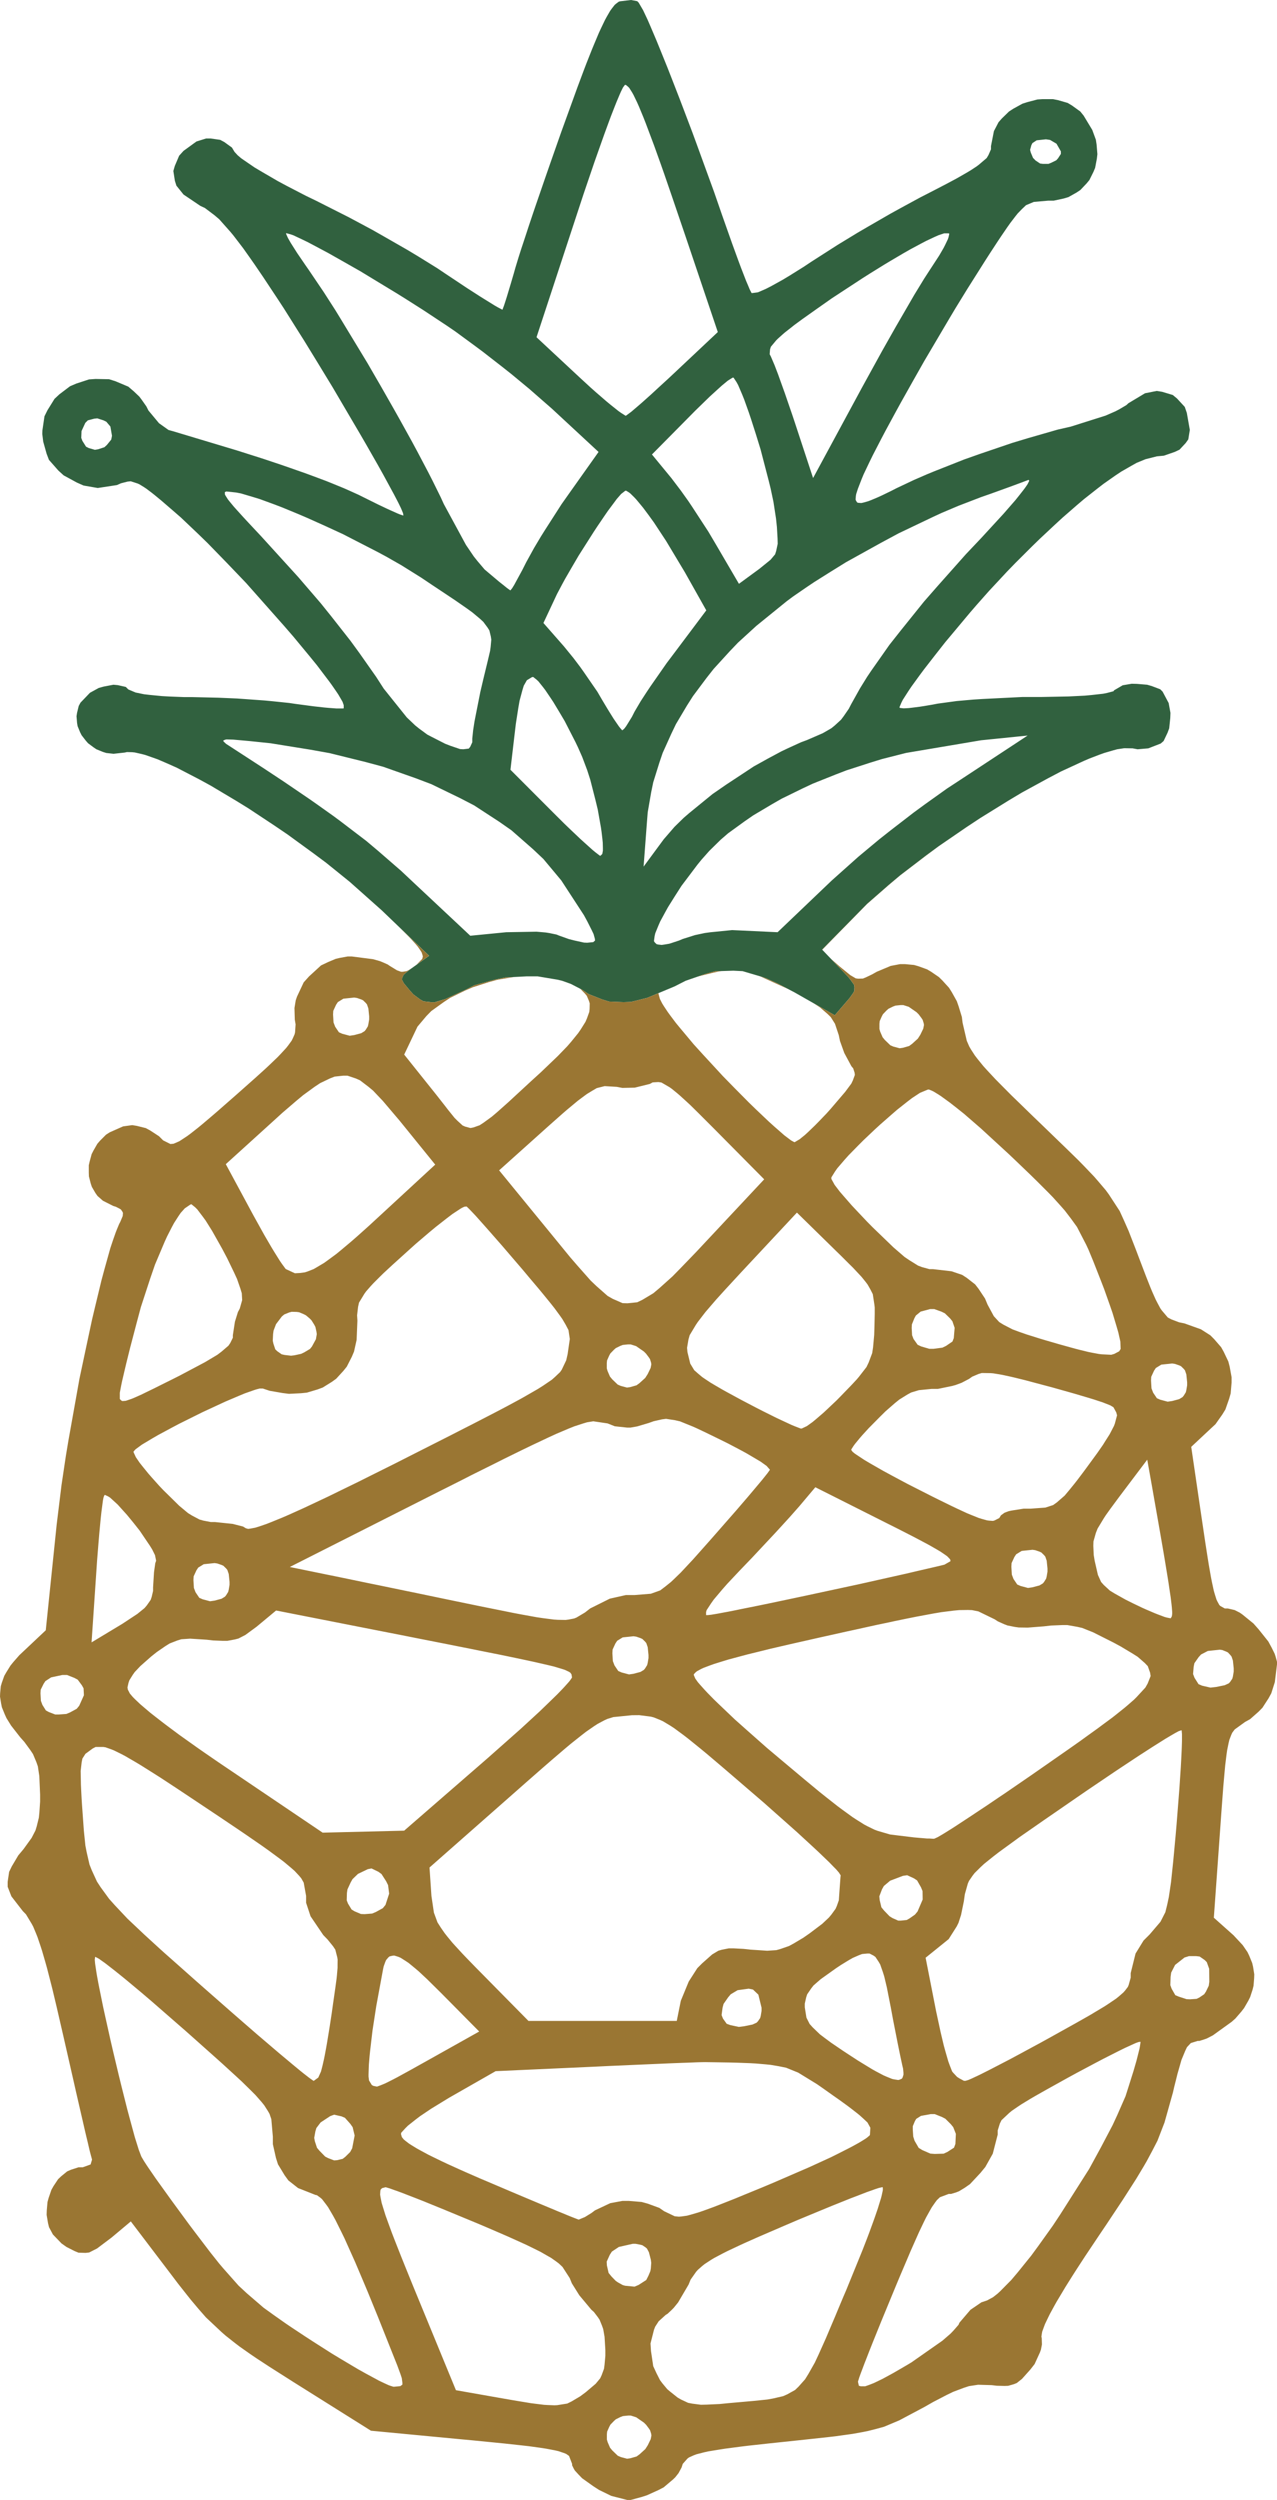 <?xml version="1.0" encoding="UTF-8"?>
<svg id="Layer_2" data-name="Layer 2" xmlns="http://www.w3.org/2000/svg" viewBox="0 0 192.03 375.76">
  <defs>
    <style>
      .cls-1 {
        fill: #31613f;
      }

      .cls-2 {
        fill: #9a7633;
      }
    </style>
  </defs>
  <g id="Layer_1-2" data-name="Layer 1">
    <g>
      <path class="cls-1" d="m95.83.18l.22.23.66,1.13.67,1.42.43.99.91,2.14.53,1.3,1.1,2.72.6,1.53,1.23,3.16.64,1.68,1.3,3.43.65,1.77,2.61,7.17,1.18,3.41,1.53,4.33.95,2.61.4,1.07.76,1.96.28.65.25.6.1.2.17.33.05.05.92-.12,1.18-.51.82-.42,1.75-.97,1.03-.62,2.13-1.33,1.14-.76,3.95-2.53,3.04-1.85,1.6-.93,3.22-1.86,1.54-.85,3-1.63,1.29-.66,2.61-1.35,1.48-.79.62-.35,1.16-.67.48-.29.88-.58.34-.26,1.14-.97.27-.45.38-.87v-.48s.44-2.25.44-2.25l.69-1.33.49-.56,1.09-1.06.65-.42,1.36-.75.75-.24,1.52-.4.78-.05h1.55s.75.15.75.15l1.46.42.65.39,1.25.9.51.63,1.29,2.14.54,1.47.11.72.12,1.45-.08.69-.26,1.37-.26.62-.6,1.21-.43.52-.93.98-.57.38-1.23.69-.71.21-1.49.32h-.83l-2.17.19-1.17.49-.62.59-.64.66-.35.44-.75.98-.44.62-.93,1.36-.56.84-1.17,1.79-.7,1.09-2.61,4.13-1.84,2.99-.93,1.56-3.76,6.37-1.76,3.11-1.73,3.08-.79,1.44-1.53,2.82-.67,1.27-1.25,2.42-.5,1.02-.9,1.89-.29.7-.57,1.47-.25.78-.05.29-.04.53.06.17.18.28.18.05.44.03.32-.07.71-.2.47-.18,1.02-.43.63-.29,1.34-.65.8-.41,2.65-1.25,1.98-.86,1.07-.44,4.48-1.77,2.38-.84,4.82-1.64,2.32-.7,4.55-1.31,1.97-.45,5.22-1.65,1.49-.65.59-.31,1.05-.62.3-.28,2.5-1.5,1.76-.35.82.13,1.6.48.64.53,1.16,1.26.31.9.45,2.56-.23,1.42-.39.55-.93,1-.73.34-1.61.56-1.06.1-1.71.43-1.34.55-.75.42-1.57.9-.87.58-1.78,1.25-.96.74-1.98,1.56-1.06.9-2.15,1.87-1.13,1.04-2.31,2.16-1.21,1.18-2.44,2.43-1.27,1.31-2.71,2.91-1.88,2.12-.95,1.1-3.75,4.48-1.62,2.06-1.57,2.02-.67.9-1.24,1.71-.47.7-.82,1.28-.21.42-.3.71.09.09.56.06.74-.04.52-.06,1.11-.14.65-.1,1.36-.23.72-.14,2.87-.39,2.49-.22,1.41-.09,6-.3h2.84l4.1-.08,2.42-.12.98-.09,1.79-.2.59-.12.95-.25.09-.14,1.3-.76,1.36-.23.77.02,1.55.13.69.2,1.27.48.36.36.91,1.71.27,1.48-.03.78-.16,1.54-.25.67-.59,1.24-.44.38-1.86.72-1.61.14-.75-.14-1.27-.02-1.06.16-.62.17-1.3.38-.73.26-1.51.58-.82.35-3.47,1.6-1.92,1.01-3.96,2.16-2.07,1.24-4.17,2.58-2.09,1.38-4.13,2.83-1.97,1.45-3.83,2.93-1.72,1.44-3.27,2.86-1.33,1.35-5.45,5.54,2.74,2.86,1.16,1.22.35.44.55.77.06.32-.02.61-.2.34-.52.73-.43.5-1.79,2.08-6-3.41-2.59-1.36-1.6-.73-.75-.27-2.92-.86-1.39-.07-2.76.09-1.44.4-2.96,1.02-1.67.85-4.12,1.72-2.45.61-1.11.04-2.18-.09-1.03-.32-2.03-.8-1-.66-1.7-.88-1.29-.46-.71-.17-2.99-.5h-1.61l-3.25.17-1.57.33-3.07.84-1.31.67-3.06,1.4-1.55.47h-.61s-1.13-.13-1.13-.13l-.51-.29-1.01-.75-.54-.6-.9-1.09-.28-.54.04-.23.2-.46.29-.27.7-.57.55-.39,2.31-1.65-7.12-6.83-4.81-4.28-3.58-2.89-1.91-1.42-3.86-2.81-1.96-1.33-3.93-2.6-1.9-1.17-3.76-2.24-1.74-.95-3.37-1.75-1.46-.65-1.42-.61-.65-.23-1.23-.43-.54-.14-1.02-.23-.41-.04-.78-.02-.29.07-1.71.19-1.09-.12-.51-.16-.98-.4-.43-.29-.83-.62-.34-.39-.62-.8-.23-.45-.38-.93-.08-.49-.08-1,.08-.51.25-1.03.27-.5,1.42-1.48,1.33-.73.73-.2,1.47-.28.65.06,1.21.27.38.38,1.09.46,1.27.26.86.1,1.85.18,1.09.06,2.27.09h1.25l3.86.09,2.81.12,1.4.1,2.77.2,1.26.12,2.4.25.95.14,2.71.36,1.61.18.66.06,1.2.09h.39s.64,0,.64,0l.05-.05v-.45s-.18-.51-.18-.51l-.2-.35-.44-.75-.31-.46-.67-.97-.4-.55-1.82-2.4-1.14-1.4-2.41-2.91-1.36-1.57-5.74-6.48-2.92-3.05-2.9-2.98-1.36-1.32-2.63-2.5-1.14-.99-1.82-1.57-1.02-.84-.43-.34-.81-.61-.35-.23-.65-.4-.28-.13-1.05-.34-.48.05-.98.25-.61.27-2.89.44-2.13-.37-1.02-.45-1.98-1.08-.8-.73-1.41-1.6-.35-.92-.51-1.82-.14-1.15.02-.55.31-2.11.45-.91,1.06-1.71.73-.68,1.6-1.21.93-.4,1.92-.63,1-.07,2.03.04.97.31,1.92.81.84.72.82.78.36.48.7,1,.3.6,1.59,1.91,1.43,1.02.69.19,9.52,2.86,2.87.91,1.34.43,2.6.87,1.21.42,2.34.82,1.06.39,2.06.77.92.37,1.76.72.77.34,1.46.66.62.31,2.3,1.14,1.37.65.55.25,1.01.45.32.13.52.18.03-.03-.05-.32-.18-.44-.14-.33-.34-.7-.23-.45-.49-.94-.3-.55-1.31-2.41-.81-1.45-1.73-3.03-.97-1.67-4.12-7.01-2.15-3.53-2.14-3.49-1.03-1.63-2-3.18-.91-1.39-2.18-3.29-1.3-1.91-.58-.83-1.12-1.58-.51-.67-.98-1.28-.44-.53-1.68-1.89-.73-.62-1.42-1.07-.7-.33-2.52-1.7-1.07-1.33-.23-.73-.23-1.48.22-.76.65-1.53.66-.73,1.94-1.41,1.44-.45h.72s1.41.2,1.41.2l.62.33,1.15.83.39.65.48.52.52.44.36.25,1.65,1.13,1.11.66,2.39,1.39,1.38.74,2.86,1.48,1.51.73,4.93,2.49,3.55,1.9,1.76,1,3.47,1.99,1.57.94,2.97,1.84,1.16.78,3.28,2.18,1.94,1.25.79.49,1.42.88.45.26.72.38.03-.03.22-.58.26-.8.18-.57.37-1.23.22-.73.45-1.53.23-.82.47-1.55.42-1.32.26-.78.54-1.64.3-.92.64-1.91.35-1.03,1.48-4.3.8-2.3,1.64-4.67.83-2.29,1.59-4.39.95-2.54.42-1.1.82-2.07.36-.87.69-1.64.31-.67.6-1.25.26-.48.52-.9.23-.32.45-.58.21-.18.4-.3.19-.06,1.66-.2m52.64,111.27l-11.27,1.9-3.66.93-1.78.55-3.53,1.14-1.69.65-3.35,1.34-1.58.74-3.11,1.52-1.45.83-2.83,1.68-1.29.89-2.51,1.82-1.11.96-1.7,1.67-1.19,1.34-.61.75-2.39,3.17-1.03,1.61-.99,1.58-.41.74-.77,1.42-.27.62-.47,1.15-.1.43-.1.76.12.19.27.26.23.06.54.06.36-.05.78-.13.47-.15,1-.33.57-.24,1.84-.58,1.46-.31.8-.11,3.31-.33,1.52.07,5.32.25,8.14-7.77,4-3.57,3.17-2.64,1.7-1.34,3.46-2.67,1.68-1.23,3.32-2.37,1.47-.96,10.66-7.01m-120.7.63l-.28.14.1.15.35.33.39.25,5.2,3.38,3.07,2.03,1.37.93,2.63,1.79,1.18.83,2.28,1.62,1.04.77,3.91,2.98,1.77,1.49,3.47,3.01,1.81,1.7,8.6,8.06,5.4-.53,4.56-.08,1.38.12.57.09,1.06.22.34.14,1.51.54.78.2,1.5.33.49.02.9-.09.27-.24-.03-.28-.19-.69-.27-.57-.66-1.31-.52-.96-3.41-5.23-2.69-3.22-1.55-1.46-3.24-2.84-1.83-1.28-3.79-2.47-2.1-1.09-4.33-2.1-2.38-.9-4.87-1.72-2.64-.71-5.42-1.34-2.9-.52-5.96-.96-3.17-.33-2.45-.22-1.02-.03m120.47-38.96l-1.17.44-1.08.4-.63.23-2.74.99-1.38.48-3.43,1.32-2.46,1.04-1.28.59-5.24,2.5-2.64,1.42-5.25,2.91-2.42,1.5-2.37,1.49-1.09.73-2.12,1.46-.94.7-4.55,3.69-2.77,2.53-1.25,1.31-2.41,2.64-1.07,1.36-2.04,2.73-.89,1.4-1.67,2.81-.69,1.44-1.3,2.88-.5,1.47-.92,2.95-.31,1.5-.52,3.01-.12,1.52-.5,6.64,3.03-4.11,1.62-1.87,1.38-1.35.81-.7,3.53-2.88,2.03-1.4,4.17-2.75,2.09-1.16,2.07-1.11.99-.47,1.95-.89.89-.33,2.38-1.03,1.28-.74.51-.41.96-.88.4-.53.77-1.12.35-.68,1.33-2.38,1.07-1.73.62-.92,2.72-3.87,1.68-2.13,3.54-4.4,2.05-2.34,4.25-4.78,2.35-2.48,3.31-3.6,1.78-2.04.63-.79.58-.74.22-.29.38-.55.1-.19.16-.33v-.07s-.09-.09-.09-.09m-74.64,29.63l-.8.48-.47.83-.21.69-.42,1.57-.19,1.09-.37,2.38-.18,1.52-.63,5.38,6.39,6.4,1.73,1.72.8.77,1.55,1.47.65.59,1.2,1.08.41.34.7.54.1.02.28-.27.09-.49v-.38l-.02-.83-.05-.52-.13-1.11-.09-.63-.48-2.71-.36-1.49-.77-3.01-.46-1.43-.75-1.99-.65-1.47-.37-.77-1.61-3.14-.86-1.45-.85-1.41-.41-.62-.8-1.18-.35-.46-.68-.85-.28-.26-.5-.4m-46.38-27.79v.11s.02.27.02.27l.13.22.31.49.27.34.62.75.43.48.95,1.05.6.65,1.3,1.39.79.84,5.63,6.19,3.38,3.93,1.52,1.89,2.94,3.74,1.32,1.81,2.54,3.61,1.14,1.77,3.47,4.33,1.26,1.2.61.49,1.21.89.55.29,2.14,1.09.8.31,1.44.49.48.03.83-.1.22-.27.31-.68v-.56l.13-1.25.2-1.3.16-.82.72-3.64.47-2,.66-2.72.34-1.45.08-.59.1-1.1-.07-.47-.22-.91-.27-.43-.64-.86-.51-.47-1.15-.96-.8-.58-1.76-1.22-1.14-.76-2.45-1.63-1.52-1.02-3.01-1.88-2.3-1.31-1.25-.67-5.21-2.68-2.67-1.23-2.67-1.2-1.28-.55-2.52-1.04-1.15-.44-2.24-.82-.98-.3-1.82-.54-.72-.14-1.5-.16m60-.11l-.63.49-.66.76-.42.57-.91,1.22-.51.74-1.06,1.56-.56.85-2.27,3.57-1.03,1.76-1,1.73-.43.79-.8,1.51-.3.64-1.73,3.69,3.09,3.52,1.41,1.73,1.03,1.36.52.73,2.06,2.99.73,1.25.73,1.22.33.54.65,1.04.28.41.51.74.18.23.31.36h.05l.26-.22.27-.35.16-.25.74-1.2.39-.77.93-1.58.91-1.4.55-.82,2.44-3.5,1.29-1.71,4.67-6.22-3.23-5.74-2.82-4.7-1.83-2.78-.81-1.12-.8-1.07-.36-.44-.69-.83-.3-.32-.57-.56-.22-.17-.41-.25m-51.14-38.59l.27.6.41.72.31.49.66,1.04.41.6.84,1.23.46.66,2.3,3.4,1.74,2.71.93,1.52,3.91,6.45,1.98,3.42,1.95,3.42.94,1.67,1.82,3.29.83,1.54,1.58,3,.67,1.31,1.24,2.51.46,1.01,3.33,6.14,1.18,1.74.55.69,1.07,1.26.46.39,1.71,1.44.62.49.57.46.19.14.31.22h.03l.26-.32.32-.52.21-.39.99-1.82.59-1.17,1.18-2.14,1.03-1.73.59-.94,2.51-3.91,1.2-1.7,4.37-6.16-7-6.49-3.41-2.98-2.68-2.22-1.43-1.13-2.88-2.24-1.4-1.04-2.74-2.01-1.2-.82-3.66-2.42-2.63-1.67-1.35-.84-5.44-3.3-2.46-1.4-2.39-1.35-1.05-.56-1.98-1.05-.78-.38-1.4-.66-.43-.15-.67-.18m67.14,21.72l-.73.46-.86.71-.59.53-1.25,1.14-.71.69-1.49,1.45-.79.8-5.71,5.77,2.92,3.55,1.42,1.87,1.12,1.57.59.88,2.42,3.71,1,1.69,3.61,6.17,3.06-2.24,1.69-1.37.69-.82.16-.5.23-1.08-.02-.78-.1-1.74-.13-1.25-.39-2.54-.43-2.03-.28-1.13-1.23-4.73-.71-2.3-.72-2.25-.34-1.01-.69-1.93-.31-.77-.6-1.4-.24-.44-.45-.68m31.67-21.69l-.84.28-.59.26-1.28.6-.78.41-1.64.88-.93.53-1.92,1.13-1.05.63-2.13,1.32-1.12.71-4.6,3.01-2.32,1.63-2.13,1.51-1.2.88-.49.39-.93.73-.37.32-.68.61-.26.26-.8.96-.12.39-.06.73.18.34.56,1.31.54,1.41.32.9.69,1.92.37,1.08.76,2.21.38,1.14,2.73,8.3,7.3-13.5,3.08-5.6,2.06-3.64.95-1.64,1.82-3.14.75-1.23.72-1.18.31-.48.57-.88.21-.32,1.2-1.84.65-1.12.24-.47.41-.86.1-.3.11-.51-.08-.07M14.16,62.93l-.95.25-.38.38-.57,1.23-.04,1.03.17.45.55.87.42.21.91.26.48-.08.95-.31.37-.34.66-.81.11-.57-.24-1.39-.61-.72-.43-.21-.93-.3M93.97,12.76l-.29.39-.31.63-.21.48-.45,1.07-.27.68-.57,1.46-.32.86-.66,1.8-.36,1.01-.74,2.09-.4,1.13-1.62,4.76-.86,2.61-6.23,18.96,6.43,5.99,1.74,1.6.8.71,1.54,1.33.64.53,1.18.94.4.28.66.42.09-.03.76-.56.96-.82.66-.57,1.41-1.26.81-.75,1.7-1.56.91-.85,6.57-6.18-4.83-14.32-2.04-5.99-1.19-3.46-.52-1.48-1-2.79-.44-1.17-.82-2.18-.35-.89-.67-1.62-.28-.63-.54-1.12-.22-.39-.42-.66-.18-.18-.33-.27m61.78,8.33l-.64.42-.16.32-.19.69.1.4.34.81.39.4.68.45.41.05h.85s.4-.16.4-.16l.77-.38.26-.29.43-.66v-.39l-.66-1.15-.97-.57-.62-.09-1.39.15Z"/>
      <path class="cls-2" d="m56.09,144.17l1,.28.43.17.79.35.27.19,1.11.68.61.22h.28s.56-.09.56-.09l.32-.16.35-.21-.14.1-.7.57-.29.27-.2.46-.04.23.28.54.9,1.09.54.6,1.01.75.51.29,1.13.14h.61s1.55-.48,1.55-.48l3.06-1.4,1.31-.67,3.07-.84,1.57-.33,1.25-.06-2.42.4-1.24.34-2.45.78-1.16.5-2.25,1.09-.98.65-1.88,1.35-.74.76-1.33,1.58-.41.86-1.59,3.34,4.83,6.04,1.28,1.63.51.66.96,1.19.42.42.79.72.39.17.79.21.45-.09.93-.33.58-.38,1.25-.91.79-.67,1.71-1.52,1.08-1,2.33-2.15,1.46-1.33,2.56-2.45,1.42-1.47.58-.67,1.05-1.29.4-.58.7-1.12.22-.51.35-.97.05-.44.02-.86-.12-.38-.32-.75-.28-.34-.64-.66-.13-.1.34.18,1,.66,2.03.8,1.03.32,2.18.09,1.11-.04,2.45-.61,1.73-.72-.03.02v.12l.2.74.34.67.26.42.59.89.38.52.82,1.09.5.61,2.19,2.62,1.4,1.54,2.98,3.23,1.74,1.78,2.19,2.21,1.02.99,1.96,1.86.82.74,1.52,1.33.54.41.48.36.18.1.3.16h.07s.74-.44.74-.44l.78-.63.49-.45,1.03-.99.58-.59,1.18-1.23.6-.67,2.18-2.55.93-1.25.22-.46.31-.84-.04-.34-.21-.65-.27-.32-1.07-1.99-.65-1.81-.18-.87-.57-1.71-.63-1-.49-.48-1.12-.97-.81-.53-.29-.18,3.31,1.88,1.79-2.08.43-.5.52-.73.2-.34.02-.61-.06-.32-.55-.77-.35-.44-1.16-1.22-1.37-1.43,1.28,1.12,1.6,1.3.8.47.36.05.73-.02.44-.18.96-.46.67-.38,2.1-.88,1.42-.27h.7s1.39.13,1.39.13l.66.19,1.3.47.61.36,1.17.8.52.51,1,1.1.41.65.76,1.36.27.77.49,1.6.11.88.63,2.71.37.85.26.45.59.91.4.52.87,1.07.57.63,1.23,1.32.77.78,1.66,1.67,1.01.98,2.15,2.09,1.29,1.24,3.65,3.53,2,1.95.81.83,1.51,1.58.61.7,1.14,1.34.47.64,1.63,2.5.67,1.47.68,1.54.35.9.74,1.9.43,1.14,1.11,2.91.63,1.59.27.65.53,1.19.24.47.46.86.23.33.9,1.06.54.28,1.16.44.79.16,2.49.89,1.41.9.57.57,1.06,1.22.39.7.69,1.45.2.77.29,1.59v.81s-.14,1.64-.14,1.64l-.23.8-.56,1.6-.46.75-1.03,1.46-.7.65-2.95,2.76,1.45,9.89.66,4.45.38,2.44.16.99.32,1.83.14.71.28,1.3.14.49.27.86.14.29.28.51.16.16.67.37h.45l1.03.24.77.39.4.28,1.66,1.35.77.87,1.46,1.83.5.92.45.91.14.42.22.81v.36l-.33,2.7-.53,1.67-.41.75-.92,1.42-.59.6-1.27,1.12-.76.42-1.55,1.12-.37.49-.15.33-.28.73-.12.5-.22,1.08-.1.71-.19,1.55-.09.98-.19,2.13-.1,1.32-.21,2.82-.12,1.7-1,13.96,2.95,2.63,1.39,1.49.72,1.05.26.54.45,1.11.13.56.18,1.13-.02.58-.09,1.14-.14.57-.37,1.13-.28.56-.63,1.09-.41.53-.9,1.04-.56.5-2.82,2.03-.91.47-.39.14-.73.23h-.26l-1.03.32-.58.62-.27.57-.56,1.35-.29,1.02-.31,1.08-.16.65-.34,1.35-.18.79-1.27,4.52-1.06,2.74-.78,1.51-.83,1.55-.5.86-1.07,1.78-.65,1.02-1.36,2.12-.81,1.22-1.7,2.56-1,1.48-2.18,3.26-1.29,1.98-.57.89-1.08,1.72-.46.77-.88,1.47-.36.64-.67,1.23-.25.51-.47.98-.15.4-.27.74-.05.28-.07.5.05.17.03.98-.15.77-.15.42-.8,1.75-.63.81-1.27,1.42-.78.62-.42.17-.87.25-.55.02-1.17-.03-.76-.09-2.05-.06-1.38.21-.76.25-1.6.6-.97.47-2.06,1.07-1.28.73-3.82,2.03-2.26.95-1.23.34-1.28.32-.71.14-1.49.27-.86.12-1.8.25-1.05.12-2.21.24-1.29.14-5.49.58-3.01.33-1.23.15-2.28.3-.89.14-1.65.27-.62.14-1.13.29-.4.15-.72.32-.24.18-.7.79-.18.55-.46.85-.49.62-.32.31-1.42,1.2-.79.41-1.72.78-.84.27-1.63.44h-.49l-2.4-.61-1.85-.9-.88-.57-1.67-1.19-.57-.59-.52-.57-.16-.27-.25-.51v-.21l-.46-1.2-.44-.31-.36-.14-.8-.27-.57-.13-1.27-.24-.83-.13-1.82-.25-1.16-.13-2.48-.27-1.51-.15-3.24-.32-1.93-.18-13.38-1.27-11.66-7.32-3.54-2.25-2.02-1.32-.87-.59-1.65-1.16-.72-.55-1.38-1.09-.62-.54-2.35-2.21-1.15-1.31-1.15-1.37-.62-.78-1.28-1.62-.71-.94-6.39-8.41-2.9,2.43-2.18,1.64-1.18.6-.54.06-1.07-.03-.58-.24-1.22-.62-.75-.53-1.3-1.35-.58-1.09-.15-.61-.21-1.24.02-.65.11-1.28.17-.62.42-1.22.31-.55.69-1.04.44-.42.93-.76.55-.24,1.14-.37h.64l1.19-.43.22-.73-.16-.59-.18-.68-.18-.77-.12-.52-.27-1.12-.16-.68-.33-1.44-.19-.82-.81-3.52-.46-2.04-.96-4.22-.51-2.24-1.02-4.42-.61-2.56-.28-1.1-.54-2.1-.25-.89-.49-1.69-.23-.71-.45-1.33-.22-.55-.43-1.03-.22-.41-.87-1.44-.47-.48-1.72-2.22-.56-1.44v-.74s.22-1.5.22-1.5l.39-.81.99-1.67.78-.93,1.22-1.69.58-1.12.19-.62.32-1.3.08-.78.11-1.65v-1.03l-.12-2.8-.22-1.46-.22-.63-.51-1.21-.4-.6-.9-1.23-.63-.71-1.36-1.74-.7-1.13-.25-.55-.44-1.08-.11-.54-.17-1.06.02-.52.1-1.05.15-.51.37-1.04.29-.51.64-1.03.42-.52.91-1.04.55-.52,3.43-3.23,1.64-15.89.73-5.95.65-4.35.38-2.29,1.67-9.35.95-4.47.94-4.4.48-2.02.94-3.9.45-1.67.88-3.15.4-1.2.4-1.14.18-.46.35-.84.16-.3.37-.88.04-.47-.08-.18-.23-.34-.23-.14-.53-.27-.39-.12-1.55-.78-.82-.72-.31-.44-.54-.93-.17-.51-.27-1.06-.02-.56v-1.12s.13-.56.13-.56l.3-1.11.27-.53.59-1.03.41-.47.89-.89.56-.36,2.01-.89,1.37-.19.68.11,1.37.34.66.36,1.32.86.62.62,1.09.55.46-.04.28-.11.61-.27.37-.24.82-.54.5-.37,1.07-.84.66-.54,1.39-1.18.84-.72,1.77-1.55,1.05-.92,2.9-2.57,1.59-1.44.64-.6,1.18-1.13.46-.48.82-.89.3-.38.53-.73.16-.32.28-.63.07-.3.08-1.19-.12-.72-.05-1.74.19-1.15.19-.56,1.01-2.15.8-.89,1.8-1.65,1.09-.52,1.12-.47.59-.14,1.21-.22h.62m40.77,219.39l-.37.14-.69.34-.29.26-.53.55-.18.34-.31.7-.04.39v.8s.12.41.12.41l.36.83.34.41.82.79.46.2.94.25.48-.07.95-.27.45-.33.86-.78.37-.58.44-.91.11-.55-.04-.26-.16-.52-.18-.27-.42-.56-.32-.32-1.17-.81-.82-.26h-.4m-36.5-34.31l-.5.13-.22.23-.04.22-.03.52.06.38.17.86.18.59.4,1.29.3.83.65,1.78.43,1.11.93,2.36.57,1.42,1.22,3.01.73,1.77,5.76,14,6.48,1.14,2.18.38.9.15,1.7.28.7.09,1.31.16.53.03,1.01.04.42-.02,1.51-.24.65-.32,1.3-.77.82-.61,1.5-1.27.68-.82.22-.47.36-.98.08-.61.12-1.33v-.86l-.12-2-.2-1.14-.17-.49-.38-.93-.27-.4-.58-.76-.38-.34-1.82-2.18-1.12-1.79-.32-.79-1.08-1.67-.56-.53-.36-.27-.79-.56-.51-.29-1.08-.62-.68-.34-1.43-.7-.88-.4-1.84-.83-1.1-.48-2.32-1-1.35-.57-5.05-2.09-3.02-1.23-1.25-.49-1.19-.46-.51-.2-.97-.36-.38-.13-.69-.25-.23-.07-.38-.11m74.14.1l-.58.19-.41.15-.88.31-.54.21-1.14.44-.66.25-2.82,1.13-1.65.68-3.43,1.42-1.83.78-3.99,1.72-2.23.99-.91.42-1.72.81-.69.35-1.29.68-.51.31-.93.61-.36.29-.65.57-.26.29-.83,1.18-.3.74-1.58,2.69-.64.79-.31.32-.63.59-.29.18-1.05.95-.53.82-.18.47-.52,2.05.07,1.12.34,2.29.49,1.06.53,1.04.35.47.74.89.44.37,1.12.89.52.3,1.05.49.62.12,1.31.17.88-.02,1.94-.09,1.31-.13,3.84-.34,2.04-.21.83-.15,1.52-.35.63-.28,1.17-.65.51-.49.99-1.11.49-.79.98-1.73.54-1.15,1.13-2.52.68-1.61.71-1.67.39-.94.81-1.93.46-1.07,2.45-6.01.7-1.8.31-.82.58-1.59.25-.7.46-1.34.17-.56.32-1.03.1-.4.15-.69.02-.21-.02-.32h-.08m-118.36-34.59l-.05.41.05.56.06.4.13.87.09.54.21,1.15.13.66.58,2.86.36,1.64.76,3.41.41,1.77.85,3.57.42,1.71.84,3.34.39,1.45.74,2.72.31.99.29.93.13.34.23.61.09.17.35.59.37.57.24.36,1.12,1.63.74,1.03,1.58,2.2.9,1.23,1.85,2.52.98,1.3,2.18,2.86,1.3,1.64.61.72,2.34,2.64,1.22,1.13,2.53,2.18,1.6,1.15,1.66,1.17.96.65,2.01,1.33,1.17.76,2.87,1.83,1.34.81,2.61,1.55,1.11.62,2.07,1.12.74.35.68.31.26.09.44.14h.12l.93-.09.31-.23v-.28s-.09-.69-.09-.69l-.19-.58-.5-1.36-.4-1-2.51-6.3-1.49-3.65-.66-1.57-1.26-2.97-.56-1.25-1.05-2.34-.47-.96-.88-1.77-.38-.69-.73-1.25-.32-.44-.6-.78-.27-.23-.5-.36-.22-.04-2.61-1.03-1.46-1.15-.56-.77-1-1.65-.31-.98-.46-2.05v-1.12l-.23-2.64-.27-.79-.24-.42-.55-.86-.41-.51-.93-1.06-.65-.65-1.41-1.38-.91-.84-1.99-1.82-1.24-1.11-2.66-2.37-1.62-1.44-5.13-4.47-1.56-1.33-.72-.6-1.38-1.15-.62-.51-1.18-.95-.5-.39-.94-.73-.36-.26-.65-.46-.21-.12-.34-.17m156.85,12.81l-.39.14-.29.13-1.38.63-.99.49-2.15,1.09-1.28.67-2.67,1.42-1.45.79-3.17,1.76-1.75.99-.72.42-1.33.81-.53.35-.96.66-.36.3-1.16,1.09-.25.51-.32,1.03v.62l-.74,2.87-1.12,2-.74.9-1.57,1.68-.82.57-.83.5-.4.16-.78.24h-.36l-1.33.5-.46.44-.24.32-.51.73-.28.49-.6,1.08-.34.69-.71,1.49-.41.92-.87,1.96-.5,1.18-1.06,2.49-.61,1.46-2.23,5.4-1.3,3.22-.52,1.31-.49,1.26-.21.53-.38,1.01-.15.39-.26.72-.07.23-.12.38v.05l.13.58.27.08h.7s.62-.22.62-.22l.66-.26.42-.2.87-.42.52-.28,1.1-.6.64-.37,1.34-.78.77-.46,4.67-3.27,1.22-1.06.44-.46.75-.86.14-.32,1.65-1.93,1.64-1.12.86-.29.89-.48.69-.54.39-.36,1.68-1.7.97-1.15,2.02-2.5,1.07-1.46,2.18-3.05,1.1-1.66,4.36-6.86,1.81-3.32,1.72-3.27.69-1.49,1.25-2.85.38-1.19.82-2.6.45-1.56.16-.63.29-1.16.07-.38.09-.62-.05-.05m-76.32,30.37l-2.08.47-1.05.7-.31.48-.47,1.03.03.56.26,1.14.44.54.64.66.34.23.7.39.35.1,1.43.14.61-.26,1.15-.74.33-.65.29-.69.07-.4.06-.84-.06-.47-.29-1.12-.29-.55-.22-.19-.48-.32-.32-.08-.69-.13m9.84-27.3l-.69.02-.47.02-1.02.04-.62.02-1.31.05-.75.03-3.22.14-1.87.08-3.88.17-2.06.1-15,.68-6.99,3.99-2.73,1.67-1.62,1.09-.66.5-1.2.95-.38.38-.62.68-.03.21.13.44.28.35.24.2.56.43.39.25.84.51.53.29,1.13.61.67.33,1.44.7.83.39,1.74.79.99.44,2.06.9,1.16.49,3.57,1.52,1.61.68,3.07,1.29,1.25.52,1.19.5.5.2.94.39.37.15.66.26.21.08.34.13h.03l.92-.38.99-.61.53-.4,2.3-1.08,1.82-.34h.97s1.93.16,1.93.16l.91.25,1.75.64.72.5,1.59.76.62.06.39-.03.84-.12.53-.14,1.16-.34.74-.25,1.59-.58,1-.39,2.13-.84,1.31-.54,2.78-1.14,1.67-.7,5.5-2.38,3.27-1.5,1.32-.66,1.26-.64.54-.28,1-.55.39-.23.7-.44.23-.17.36-.31.03-.09.06-1.05-.43-.78-.56-.53-.62-.56-.42-.34-.9-.7-.57-.43-1.23-.89-.76-.53-1.59-1.13-.95-.66-2.82-1.73-1.82-.74-1.14-.23-1.19-.2-.7-.07-1.49-.13-.88-.05-1.88-.07-1.12-.03-2.38-.04-1.4-.02m-56.38,8.12l-1.43.94-.64.84-.15.49-.18.99.09.5.33,1,.37.44.86.88.45.23.89.34.44-.03.85-.2.39-.3.74-.73.3-.56.37-1.92-.3-1.25-.35-.5-.81-.91-.52-.22-1.11-.25m89.73-.09l-1.48.27-.71.45-.2.34-.32.77v.49s.07,1.06.07,1.06l.2.63.62,1.07.54.33,1.21.53.66.05,1.34-.04.55-.25,1.01-.65.21-.56.07-1.52-.4-1.01-.36-.44-.82-.82-.52-.27-1.09-.43m-81.51-23.81l-.46.11-.19.16-.33.39-.13.3-.24.67-.09.43-1.02,5.53-.56,3.64-.19,1.6-.18,1.55-.07.68-.11,1.3-.02.52-.03.97v.33s.07.56.07.56l.06.11.36.59.23.13.55.11.55-.2.61-.25.42-.2.89-.45.59-.31,1.26-.69.8-.44,1.7-.95,1.04-.58,7.51-4.21-5.73-5.79-2.13-2.1-1.23-1.15-.53-.45-1-.82-.42-.28-.79-.5-.33-.14-.61-.19m-45.35-31.12l-1.09.8-.46.72-.11.56-.15,1.31.02,1,.02,1.07.03.64.07,1.37.05.81.29,4.06.23,2.25.19.98.43,1.87.34.86.78,1.7.56.86,1.27,1.74.86.96,1.89,2.01,1.24,1.17,1.28,1.21.72.66,1.5,1.37.83.75,1.74,1.54.96.85,1.98,1.76,1.09.96,4.32,3.79,1.94,1.69,1.9,1.65.88.75,1.7,1.45.75.64,1.45,1.21.61.51,1.15.95.45.36.81.63.26.19.42.29h.05l.67-.49.41-.91.22-.85.21-.92.12-.58.23-1.23.13-.75.26-1.58.15-.93.3-1.97.16-1.15.37-2.58.19-1.4.06-.58.09-1.06v-.43s.01-.81.01-.81l-.05-.33-.3-1.17-.34-.51-.82-1.01-.65-.67-1.91-2.82-.67-2.03v-1.03l-.36-2-.37-.65-.3-.36-.69-.74-.5-.44-1.11-.93-.74-.56-1.62-1.19-1.03-.73-2.23-1.54-1.37-.93-2.93-1.97-1.77-1.18-4.4-2.93-2.47-1.62-1.04-.66-1.94-1.22-.8-.48-1.5-.87-.6-.32-1.12-.55-.45-.18-.83-.29-.33-.05h-1.15m162.88-2.38l-.58.31-.43.25-.95.56-.59.37-1.27.8-.73.47-1.55,1-.86.57-1.77,1.17-.96.64-4.01,2.71-2.18,1.5-2.77,1.91-1.67,1.15-.76.53-2.81,1.95-1.11.81-2.05,1.49-.79.61-1.42,1.14-.52.48-.92.91-.31.4-.54.79-.17.39-.45,1.6-.15,1.07-.42,2.05-.39,1.2-.26.52-1.21,1.91-.89.72-2.58,2.08,1.57,8,.69,3.2.47,1.98.23.84.45,1.56.2.55.37.95.13.17.62.66.34.22.69.37h.25l.43-.13.51-.22.36-.17.79-.37.48-.24,1.01-.51.58-.3,2.53-1.31,1.47-.79,3.07-1.66,1.65-.91,3.7-2.06,2.03-1.15.82-.49,1.52-.91.59-.39,1.08-.73.4-.32.71-.62.25-.28.42-.55.12-.28.31-1.11v-.69l.73-2.94,1.2-1.95.93-.93,1.62-1.9.73-1.43.27-1.09.25-1.17.11-.73.23-1.57.1-.97.22-2.09.12-1.27.25-2.71.14-1.62.42-5.35.21-3.17.07-1.28.06-1.23.02-.51.03-.97v-.37s0-.67,0-.67l-.02-.22-.03-.33-.03-.03m-48.01,33.63l-.46.17-.96.42-.58.33-1.21.74-.72.48-2.3,1.64-1.09.95-.35.45-.6.88-.15.46-.21.94v.55l.25,1.56.48.95.46.51,1.08,1.04.82.62.88.65.53.36,1.1.75.65.43,1.72,1.12.75.46,1.41.86.59.33,1.12.59.46.2.84.34.33.07.59.09.2-.05.35-.16.1-.17.13-.41v-.29l-.06-.64-.1-.41-.3-1.39-.27-1.32-.16-.79-.68-3.46-.33-1.79-.6-3.04-.39-1.64-.2-.64-.41-1.17-.24-.41-.48-.72-.28-.2-.6-.31h-.35m-19.49,5.51l-1.03.61-.39.46-.69.99-.15.56-.15,1.12.21.53.56.78.56.2,1.26.27.8-.1,1.27-.26.61-.28.2-.21.33-.48.09-.34.12-.73v-.49l-.48-1.96-.81-.77-.64-.13m-17.56-41.1l-2.8.28-.88.27-.48.22-.98.52-.57.37-1.21.84-.72.56-1.55,1.23-.94.79-2,1.71-1.22,1.06-2.58,2.26-1.54,1.36-12.97,11.42.29,4.28.37,2.5.54,1.47.51.8.57.82.36.46.78.95.49.54,1.05,1.14.63.66,1.34,1.38.8.81,7.15,7.25h22.3l.61-3.03,1.19-2.89,1.29-2.01.72-.72,1.51-1.34.93-.56.51-.15,1.07-.21h.69l1.51.08,1.01.11,2.56.17,1.38-.09.63-.18,1.27-.44.7-.38,1.46-.87.92-.64,1.92-1.45.99-.93.37-.44.64-.88.19-.43.3-.85.03-.42.14-1.99.08-1.09.03-.25-.26-.41-.43-.5-.34-.34-.74-.76-.49-.47-1.02-.98-.61-.57-2.66-2.45-1.61-1.43-3.37-2.99-1.86-1.6-4.32-3.71-2.37-2.01-.98-.81-1.83-1.48-.75-.58-1.4-1.03-.58-.38-1.1-.66-.48-.22-.93-.37-.43-.11-1.74-.22m82,36.43l-1.41,1.11-.59,1.15-.09.63-.04,1.27.2.54.55.96.53.22,1.17.38.52.02.98-.07.4-.19.74-.5.26-.39.43-.89.08-.59-.02-1.96-.36-1-.32-.32-.75-.52-.51-.06h-1.1m-43-12.07l-1.93.73-.95.8-.28.5-.4,1.05.05.55.26,1.1.41.5.83.86.43.26.85.38h.43s.86-.09.86-.09l.41-.23.83-.58.39-.47.77-1.8-.02-1.27-.23-.56-.59-1.04-.47-.31-1.02-.47m-81.11-.91l-1.48.71-.82.79-.28.5-.48,1.04-.08.55-.03,1.09.19.49.54.89.44.27.97.41.56.02,1.13-.09.55-.23,1.05-.58.4-.49.55-1.69-.16-1.28-.29-.58-.7-1.09-.47-.34-1.03-.5m88.37-38.83l-.85.08-1.83.23-1.18.2-2.53.47-1.6.32-1.65.34-.92.2-1.91.4-1.05.23-2.17.48-1.2.26-2.47.55-1.35.3-4.78,1.08-2.81.65-1.21.3-2.32.57-.98.26-1.86.5-.76.23-1.42.44-.56.2-1.01.38-.37.17-.63.34-.19.15-.28.29-.02.14.22.52.39.55.32.37.7.78.45.48.97.99.58.56,2.54,2.42,1.56,1.39,3.27,2.89,1.83,1.54,3.9,3.27,2.2,1.82.94.75,1.78,1.4.76.56,1.43,1.04.61.4,1.18.74.53.28,1.01.49.48.18,1.85.54,1.03.13,2.56.31,1.02.09.97.08h.35s.62.04.62.04l.14-.02.52-.24.65-.38.46-.28,1.01-.63.62-.4,1.31-.86.76-.5,1.58-1.05.88-.58,1.8-1.22.97-.65,4.02-2.76,2.17-1.51,3.26-2.27,1.96-1.38.88-.64,1.7-1.22.75-.56,1.45-1.07.62-.49,1.19-.95.51-.43.95-.83.38-.38,1.32-1.43.34-.6.45-1.13-.08-.51-.35-.98-.45-.47-1.08-.94-.79-.5-1.74-1.04-1.09-.59-3.06-1.54-1.65-.66-.75-.17-1.48-.26h-.8l-1.69.07-1.04.12-2.42.19-1.36-.02-.58-.08-1.11-.22-.5-.19-.96-.43-.46-.3-2.47-1.2-.96-.19-.61-.02m-106.98,2.53l-1.68,1.23-1.03.53-.54.14-1.13.21h-.69l-1.47-.06-.94-.11-2.5-.16-1.32.09-.59.18-1.16.45-.63.39-1.32.91-.83.66-1.63,1.44-.85.9-.29.41-.51.82-.13.37-.16.71.05.32.31.6.46.54.34.34.76.72.49.42,1.05.89.64.5,1.34,1.04.77.58,1.6,1.19.9.64,1.87,1.33,1.02.71,2.11,1.45,1.14.77,14.5,9.79,6.13-.15,6.13-.15,12.61-10.95,4.9-4.34,2.87-2.64,1.14-1.1,1.09-1.06.46-.45.84-.87.32-.35.57-.64.17-.22.26-.38v-.08l-.07-.42-.19-.26-.23-.14-.58-.27-.5-.16-1.17-.35-.88-.21-1.96-.45-1.34-.29-1.42-.3-.81-.17-1.69-.35-.96-.19-2-.4-1.13-.23-2.33-.46-1.3-.26-2.69-.53-1.48-.29-3.07-.61-1.69-.33-17-3.34m-32.14,9.69l-1.69.36-.86.56-.27.41-.44.89-.03.54.06,1.12.23.62.52.83.44.24.96.37h.55s1.13-.08,1.13-.08l.53-.22,1.03-.56.37-.45.71-1.58-.05-1.04-.25-.45-.63-.85-.5-.27-1.11-.44m171.55-3.61l-1.02.53-.37.41-.63.9-.11.53-.09,1.1.22.57.6.95.54.23,1.26.29.87-.1,1.27-.26.61-.28.2-.21.33-.49.09-.33.12-.74v-.49l-.12-1.16-.2-.6-.17-.22-.38-.41-.27-.13-.58-.23-.37-.05m-89.79-1.85l-.83.51-.27.41-.42.91-.03.56.07,1.18.25.65.56.83.5.22,1.12.3.68-.1,1.05-.28.51-.31.18-.22.31-.5.08-.33.12-.72v-.46l-.12-1.18-.21-.61-.18-.22-.41-.4-.28-.13-.64-.22-.41-.06m-79.6-21.14l-.11.31-.08.42-.04.3-.19,1.45-.11,1.02-.21,2.22-.11,1.31-.22,2.74-.1,1.49-.73,10.8,4.63-2.79,2.26-1.49,1.07-.87.35-.41.58-.83.15-.44.21-.9v-.53l.14-2.28.19-1.36.13-.37-.17-.84-.42-.85-.32-.52-1.56-2.31-.95-1.2-.97-1.18-.47-.52-.91-1.01-.41-.38-.76-.69-.28-.17-.49-.23m83.77-11.35l-1.24.28-.76.27-1.72.51-1.02.18h-.48l-1.87-.2-1.08-.43-2.15-.32-.94.15-.6.18-1.32.43-.85.34-1.84.78-1.18.54-2.52,1.19-1.57.76-1.63.8-.9.44-1.85.93-1.03.51-2.11,1.05-1.15.59-2.38,1.2-1.3.65-22.47,11.36,5.47,1.12,1.39.28,1.16.24.68.14,2.98.62,1.77.36,3.67.76,1.95.4,3.94.82,1.93.4,4.03.83,1.65.33,3.07.62,1.22.23,2.27.41.89.13,1.63.21.63.04,1.15.02.45-.06.83-.16.35-.14,1.28-.76.78-.61,2.95-1.47,2.41-.54h1.29l2.48-.2,1.4-.5.79-.6.82-.66.48-.45,1-.97.59-.63,1.26-1.35.75-.84,1.6-1.8.95-1.08,3.13-3.57,1.85-2.15.75-.89,1.36-1.62.44-.55.39-.49.12-.17.2-.28.02-.04-.5-.57-.88-.63-.67-.4-1.46-.86-.9-.49-1.88-.99-1.05-.52-2.34-1.14-1.31-.62-.56-.25-1.97-.8-.74-.17-1.36-.21m68.09,11.8l-1.27,1.72-.7.98-.28.43-.95,1.57-.26.66-.36,1.27-.02.66.06,1.37.14.86.49,2.14.48,1.06.4.45.92.85.72.44,1.61.9,1.14.57,1.4.67.65.29,1.24.53.51.2.96.36.33.09.55.11.07-.04.14-.26.05-.35v-.3s-.05-.67-.05-.67l-.05-.49-.13-1.07-.11-.72-.23-1.56-.16-.99-.35-2.13-.22-1.31-.48-2.78-.29-1.66-.62-3.52-.36-2.06-.7-3.93m-52.32,7l-1.45,1.64-1.36,1.49-.8.87-3.51,3.75-1.79,1.86-1.92,2.04-.74.84-1.3,1.54-.41.58-.66,1.01-.08.29v.45h.27l.53-.06.6-.1.41-.07.9-.17.55-.1,1.17-.23.66-.14,2.89-.58,1.69-.35,3.51-.74,1.89-.4,7.81-1.68,3.66-.82,3.58-.8,1.57-.37,2.99-.69,1.16-.28.91-.52-.03-.24-.13-.16-.34-.35-.31-.22-.69-.47-.49-.29-1.08-.62-.7-.38-1.51-.8-.93-.48-1.98-1.01-1.18-.59-10.95-5.51m-91.97,11.57l-.83.51-.27.41-.42.91-.03.56.07,1.18.25.65.56.83.5.22,1.12.3.68-.1,1.05-.28.51-.31.18-.22.31-.5.08-.33.12-.72v-.46l-.12-1.18-.21-.61-.18-.22-.41-.4-.28-.13-.64-.22-.41-.06m121.37-1.83l-.83.51-.27.41-.42.91-.03.56.07,1.18.25.65.56.83.5.22,1.12.3.68-.1,1.05-.28.51-.31.18-.22.31-.5.08-.33.12-.72v-.46l-.12-1.18-.21-.61-.18-.22-.41-.4-.28-.13-.64-.22-.41-.06m-85.45-51.56l-.36.17-.25.15-1.17.77-.79.6-1.7,1.33-.99.82-2.04,1.74-1.09.98-2.41,2.18-1.33,1.23-.54.53-.99.99-.39.42-.71.81-.26.36-.81,1.33-.14.63-.15,1.28.05.79-.12,2.91-.39,1.75-.33.78-.76,1.49-.51.63-1.08,1.18-.65.47-1.37.85-.78.29-1.61.48-.88.09-1.81.09-.96-.12-1.96-.34-1.02-.34h-.46s-.47.12-.47.12l-.32.1-1.45.51-.94.39-2.02.86-1.12.52-2.31,1.07-1.17.58-2.33,1.16-1.08.57-2.08,1.12-.85.49-1.57.94-.49.36-.45.33-.13.13-.2.24v.07l.35.76.56.82.41.52.9,1.11.54.62,1.14,1.27.62.65,2.35,2.31,1.32,1.1.58.36,1.15.61.56.16,1.14.22h.62s2.68.28,2.68.28l1.56.4.4.25.35.1.32-.04.75-.14.53-.16,1.17-.4.76-.3,1.62-.66.99-.43,2.09-.94,1.24-.58,2.59-1.22,1.49-.73,3.12-1.52,1.76-.88,3.67-1.83,2.05-1.04,4.01-2.03,2.43-1.23,1.09-.56,2.12-1.08.95-.49,1.82-.94.81-.42,1.56-.82.69-.37,1.31-.71.57-.32,2.07-1.19.76-.48,1.34-.91.45-.4.79-.75.25-.36.67-1.41.21-.92.33-2.28-.2-1.34-.43-.82-.5-.85-.36-.51-.8-1.09-.52-.66-1.14-1.4-.71-.86-1.53-1.81-.92-1.1-3.03-3.53-1.84-2.1-.76-.86-1.41-1.58-.48-.51-.45-.47-.15-.15-.26-.25-.06-.03m77,25.18l-.94.4-.48.34-1.11.58-.92.34-.51.14-2.14.44h-.95l-1.91.19-1.16.35-.59.32-1.19.74-.68.55-1.41,1.23-.84.83-1.67,1.69-.97,1.06-.39.45-.7.85-.22.3-.34.53v.11l.2.26.32.26.25.17,1.21.8.88.52,1.94,1.11,1.16.63,2.45,1.31,1.34.68,2.42,1.23,1.03.51,1.92.94.8.38,1.49.69.61.25,1.12.45.45.14.82.23.31.04.58.04.22-.06.73-.37.25-.41.54-.39.62-.23.41-.09,1.83-.29h1.06l2.22-.16,1.17-.38.57-.41,1.16-1.01.71-.85.74-.91.44-.56.9-1.19.53-.72,1.58-2.16.87-1.25.34-.55.65-1.02.23-.44.43-.83.13-.35.33-1.24-.12-.44-.42-.77-.46-.28-1.11-.44-1.36-.45-.92-.28-1.96-.58-1.13-.32-2.35-.66-1.25-.33-2.74-.73-1.54-.38-.64-.15-1.2-.26-.49-.09-.93-.15-.38-.03-1.34-.02m-36.18-15.14l-2.41,2.61-1.36,1.5-.55.64-1.04,1.21-.41.53-.76.99-.29.43-.93,1.55-.18.65-.21,1.24.06.65.42,1.73.6.99.58.51.62.52.41.28.86.57.54.32,1.15.67.7.39,1.47.8.87.47,2.16,1.13,1,.51,1.93.96.81.38,1.5.7.53.22.88.34h.15s.78-.37.78-.37l.85-.61.53-.44,1.14-.98.63-.59,1.3-1.23.67-.68,1.52-1.57.84-.9.33-.39,1.15-1.48.33-.69.53-1.41.13-.86.17-1.87.04-1.29.04-1.83v-1.01s-.05-.43-.05-.43l-.24-1.57-.36-.71-.41-.72-.28-.38-.63-.78-.42-.45-.89-.95-.57-.56-1.2-1.2-.74-.72-5.91-5.79m54.8,22.85l-.83.51-.27.41-.42.91-.03.56.07,1.18.25.65.56.83.5.22,1.12.3.68-.1,1.05-.28.51-.31.18-.22.31-.5.08-.33.12-.72v-.46l-.12-1.18-.21-.61-.18-.22-.41-.4-.28-.13-.64-.22-.41-.06m-147.64-23.89l-.84.57-.61.68-.33.48-.67,1.04-.35.65-.7,1.37-.36.79-1.46,3.45-.71,2.06-1.41,4.31-.63,2.36-.99,3.77-.57,2.3-.23.97-.42,1.8-.13.63-.2,1.06v.93s.16.18.16.18l.18.13h.17s.38-.03.38-.03l.28-.09.64-.22.45-.19.97-.43.63-.31,1.36-.66.86-.43,1.83-.91,1.11-.56,3.81-2.02,1.84-1.1.62-.47,1.05-.9.27-.4.39-.79v-.39l.31-2.02.45-1.45.28-.53.36-1.27-.06-1.03-.2-.67-.51-1.47-.45-.98-1.04-2.15-.74-1.4-1.52-2.7-.97-1.55-.44-.6-.82-1.08-.32-.32-.57-.46m64.88,21.15l-.37.14-.69.34-.29.26-.53.55-.18.34-.31.7-.04.39v.8s.12.41.12.41l.36.83.34.41.82.79.46.2.94.25.48-.07.95-.27.45-.33.86-.78.37-.58.44-.91.11-.55-.04-.26-.16-.52-.18-.27-.42-.56-.32-.32-1.17-.81-.82-.26h-.4m-50.95-4.8l-.74.3-.36.3-.88,1.16-.37.97-.07.51-.05,1.01.1.45.28.84.29.28.67.47.45.1.96.11.5-.06,1.02-.22.46-.22.87-.52.29-.36.6-1.1.13-.76-.05-.37-.16-.72-.18-.34-.4-.64-.26-.27-.58-.49-.33-.17-.69-.29-.37-.05-.75-.02m94.48-32.91l-1.19.78-.73.56-1.53,1.21-.83.72-1.69,1.48-.85.78-1.67,1.58-.77.77-1.48,1.51-.6.67-1.1,1.28-.35.5-.54.87v.23l.49.89.77,1.01.57.66,1.23,1.41.75.8,1.56,1.65.85.86,3.11,3,1.68,1.45.71.48,1.32.82.58.22,1.13.31h.54l2.78.32,1.6.54.68.44,1.27.99.52.67.97,1.46.38.91.94,1.74.81.88.61.38,1.39.72,1.02.38,1.09.38.64.2,1.37.43.8.24,2,.58.86.24,1.63.45.7.18,1.31.32.55.11,1.02.19.42.05,1.44.07.45-.13.74-.39.22-.35-.04-1.11-.31-1.38-.27-.93-.6-2-.4-1.16-.85-2.4-.49-1.27-1.18-3-.7-1.69-.34-.73-1.38-2.67-.89-1.23-.94-1.23-.57-.65-1.22-1.35-.74-.76-1.59-1.59-.96-.94-2.06-1.98-1.24-1.18-4.22-3.88-2.56-2.22-1.09-.87-1.05-.82-.47-.34-.88-.64-.37-.24-.69-.42-.26-.13-.47-.19h-.14m.32,33l-1.42.38-.72.59-.23.42-.37.92-.03.52.06,1.1.22.57.62.87.54.25,1.2.35h.66s1.32-.17,1.32-.17l.54-.26.97-.66.2-.51.13-1.55-.34-.99-.34-.42-.79-.77-.51-.25-1.09-.39m-42.34-34.07l-.42.23-2.27.56-1.87.04-.83-.16-1.83-.11-1.19.3-.72.42-.75.46-.44.32-.91.68-.53.44-1.13.94-.66.57-1.39,1.23-.81.72-7.34,6.58,8.12,9.92,2.55,3.12,1.08,1.25,2.02,2.28.88.84,1.67,1.47.76.43,1.48.65.74.02,1.47-.15.79-.38,1.62-.97.93-.78,1.96-1.76,1.16-1.18,2.46-2.55,1.47-1.57,8.7-9.29-7.62-7.69-2.23-2.23-1.26-1.24-.54-.5-1.02-.93-.42-.36-.81-.66-.34-.24-1.21-.7-.46-.07m-48.69-.82l-.71.28-1.46.7-.83.55-1.73,1.26-1.01.84-2.11,1.81-1.23,1.12-7.28,6.6,4.12,7.64,1.67,3.01,1.05,1.8.45.74.85,1.36.31.45.54.74.12.07,1.28.59.74-.04.77-.1.42-.14.89-.35.5-.29,1.06-.63.6-.43,1.26-.93.72-.59,1.5-1.26.86-.75,1.8-1.61,1.02-.94,8.96-8.27-5.39-6.65-2.49-2.93-1.46-1.54-.67-.56-1.3-.99-.63-.28-1.25-.42h-.64m83.04-10.53l-.37.14-.69.34-.29.26-.53.55-.18.34-.31.7-.04.39v.8s.12.41.12.41l.36.83.34.41.82.79.46.2.94.25.48-.07.95-.27.45-.33.86-.78.37-.58.44-.91.11-.55-.04-.26-.16-.52-.18-.27-.42-.56-.32-.32-1.17-.81-.82-.26h-.4m-83.8-.96l-.83.51-.27.41-.42.91-.03.56.07,1.18.25.65.56.83.5.22,1.12.3.68-.1,1.05-.28.51-.31.18-.22.31-.5.08-.33.12-.72v-.46l-.12-1.18-.21-.61-.18-.22-.41-.4-.28-.13-.64-.22-.41-.06m61.31-3.11l.75.27,1.6.73,1.61.84-4.21-1.91-.04-.02m-28.47,1.14l.18.09-.29-.13m22.16-1.77l-.6.13-2.35.58,1.15-.39,1.44-.4.98-.03m-43.97-2.3l-1.88,1.34.86-.87.09-.35-.04-.2-.14-.43-.17-.27-.4-.58-.31-.37-.71-.78-.47-.48-1.04-1.04-.22-.22m85.18-15.04l-4.14,2.84-1.96,1.46-3.84,2.93-1.71,1.45-3.27,2.86-1.33,1.36-5.38,5.49-.02-.03,5.45-5.54,1.33-1.35,3.27-2.86,1.72-1.44,3.83-2.93,1.97-1.45,4.13-2.83,2.03-1.35m.01,0l.05-.03,1.92-1.19m-129.48-8.7l.41.04,1.02.23.54.14,1.23.43.65.23,1.42.61,1.46.65,3.37,1.75,1.74.95,3.76,2.24,1.9,1.17,1.49.99-1.5-1-1.9-1.17-3.76-2.24-1.74-.94-3.37-1.75-1.46-.65-1.42-.61-.64-.23-1.23-.43-.54-.14-1.02-.23-.42-.04-.77-.02-.29.07.29-.07.78.02Z"/>
    </g>
  </g>
</svg>